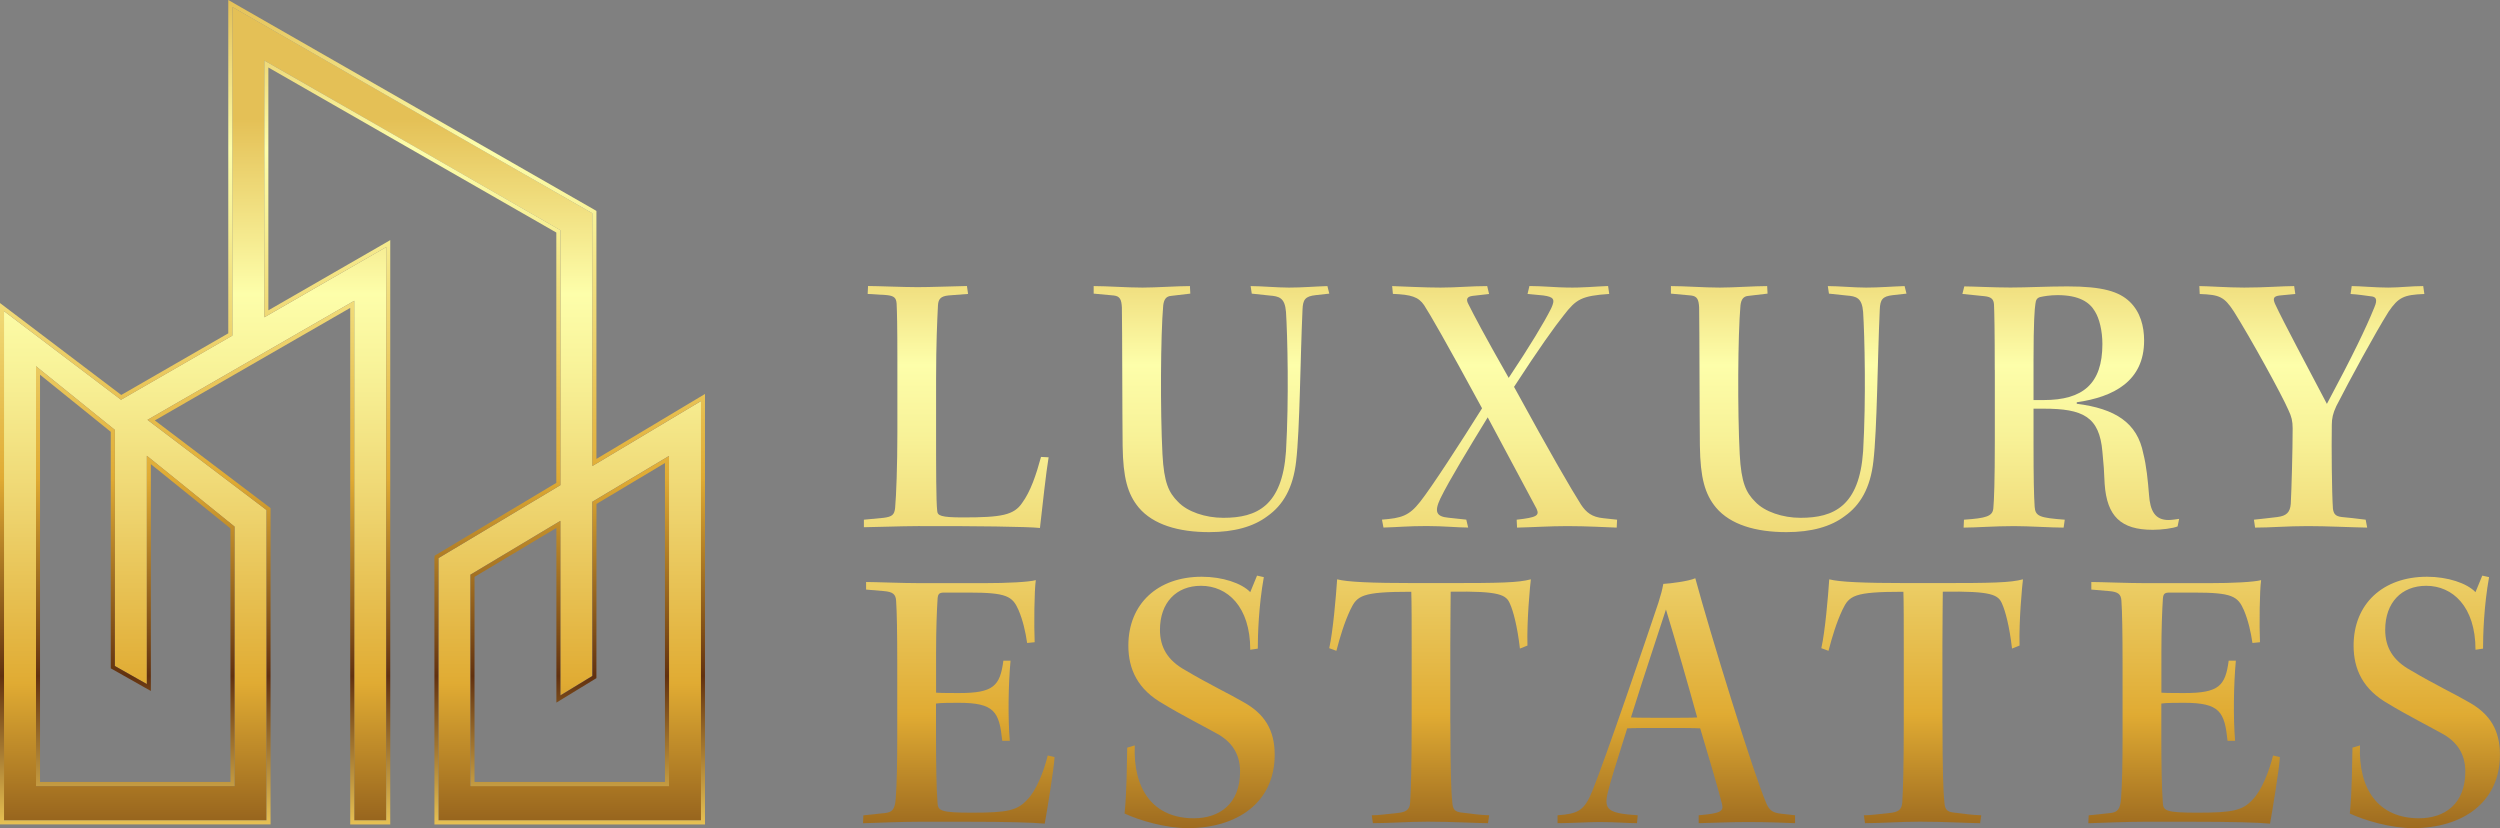 <?xml version="1.0" encoding="UTF-8"?>
<svg id="Layer_1" data-name="Layer 1" xmlns="http://www.w3.org/2000/svg" version="1.1" xmlns:xlink="http://www.w3.org/1999/xlink" viewBox="0 0 397.88 131.78">
  <rect x="0" y="0" width="397.88" height="131.78" fill="#808080" stroke="none"/>
  <defs>
    <style>
      .cls-1 {
        fill: url(#linear-gradient-12);
      }

      .cls-1, .cls-2, .cls-3, .cls-4, .cls-5, .cls-6, .cls-7, .cls-8, .cls-9, .cls-10, .cls-11, .cls-12, .cls-13, .cls-14, .cls-15 {
        stroke-width: 0px;
      }

      .cls-2 {
        fill: url(#linear-gradient);
      }

      .cls-3 {
        fill: url(#linear-gradient-6);
      }

      .cls-4 {
        fill: url(#linear-gradient-15);
      }

      .cls-5 {
        fill: url(#linear-gradient-11);
      }

      .cls-6 {
        fill: url(#linear-gradient-5);
      }

      .cls-7 {
        fill: url(#linear-gradient-13);
      }

      .cls-8 {
        fill: url(#linear-gradient-14);
      }

      .cls-9 {
        fill: url(#linear-gradient-2);
      }

      .cls-10 {
        fill: url(#linear-gradient-7);
      }

      .cls-11 {
        fill: url(#linear-gradient-3);
      }

      .cls-12 {
        fill: url(#linear-gradient-9);
      }

      .cls-13 {
        fill: url(#linear-gradient-8);
      }

      .cls-14 {
        fill: url(#linear-gradient-10);
      }

      .cls-15 {
        fill: url(#linear-gradient-4);
      }
    </style>
    <linearGradient id="linear-gradient" x1="56.1" y1="18.9" x2="56.1" y2="173.76" gradientUnits="userSpaceOnUse">
      <stop offset="0" stop-color="#e4c056"/>
      <stop offset=".18" stop-color="#fdfeaa"/>
      <stop offset=".26" stop-color="#f8f298"/>
      <stop offset=".41" stop-color="#edd26c"/>
      <stop offset=".58" stop-color="#e0ab33"/>
      <stop offset=".76" stop-color="#845218"/>
      <stop offset=".82" stop-color="#62310f"/>
      <stop offset="1" stop-color="#e7c153"/>
    </linearGradient>
    <linearGradient id="linear-gradient-2" x1="56.1" y1="0" x2="56.1" y2="131.2" xlink:href="#linear-gradient"/>
    <linearGradient id="linear-gradient-3" x1="152.19" y1="33.06" x2="152.19" y2="172.13" xlink:href="#linear-gradient"/>
    <linearGradient id="linear-gradient-4" x1="192.82" y1="33.06" x2="192.82" y2="172.13" xlink:href="#linear-gradient"/>
    <linearGradient id="linear-gradient-5" x1="238.65" y1="33.06" x2="238.65" y2="172.13" xlink:href="#linear-gradient"/>
    <linearGradient id="linear-gradient-6" x1="284.66" y1="33.06" x2="284.66" y2="172.13" xlink:href="#linear-gradient"/>
    <linearGradient id="linear-gradient-7" x1="329.56" y1="33.06" x2="329.56" y2="172.13" xlink:href="#linear-gradient"/>
    <linearGradient id="linear-gradient-8" x1="367.94" y1="33.06" x2="367.94" y2="172.13" xlink:href="#linear-gradient"/>
    <linearGradient id="linear-gradient-9" x1="152.61" y1="33.06" x2="152.61" y2="172.13" xlink:href="#linear-gradient"/>
    <linearGradient id="linear-gradient-10" x1="190.93" y1="33.06" x2="190.93" y2="172.13" xlink:href="#linear-gradient"/>
    <linearGradient id="linear-gradient-11" x1="227.6" y1="33.06" x2="227.6" y2="172.13" xlink:href="#linear-gradient"/>
    <linearGradient id="linear-gradient-12" x1="266.79" y1="33.06" x2="266.79" y2="172.13" xlink:href="#linear-gradient"/>
    <linearGradient id="linear-gradient-13" x1="305.91" y1="33.06" x2="305.91" y2="172.13" xlink:href="#linear-gradient"/>
    <linearGradient id="linear-gradient-14" x1="347.61" y1="33.06" x2="347.61" y2="172.13" xlink:href="#linear-gradient"/>
    <linearGradient id="linear-gradient-15" x1="385.93" y1="33.06" x2="385.93" y2="172.13" xlink:href="#linear-gradient"/>
  </defs>
  <g>
    <path class="cls-2" d="M94.28,74.17v-40.23L37.09,1.17l-.11-.07v52.31l-17.72,10.21L.64,49.52v81.04h41.78v-49.38l-18.95-14.36,32.91-18.95v82.69h5.09V39.32l-19.4,11.18V9.63l47.12,27.01v40.58l-19.37,11.59-.03.02v41.74h41.78V63.83l-17.29,10.34ZM74.87,91.45l14.31-8.56v27.78l5.08-3.1v-27.72s12.21-7.29,12.21-7.29v52.54h-31.6v-33.65ZM5.73,58.29l12.55,10.13v37.58l5.09,2.88v-36.34l13.96,11.27v41.3H5.73V58.29Z"/>
    <path class="cls-9" d="M36.98,1.11l.11.07,57.18,32.76v40.23l17.29-10.34v66.73h-41.78v-41.74l.04-.02,19.37-11.59v-40.58L42.07,9.63v40.87l19.4-11.18v91.24h-5.09V47.87l-32.91,18.95,18.95,14.36v49.38H.64V49.52l18.62,14.11,17.72-10.21V1.11M5.73,125.1h31.6v-41.3l-13.96-11.27v36.34l-5.09-2.88v-37.58l-12.55-10.13v66.81M89.19,110.68v-27.78l-14.31,8.56v33.65h31.6v-52.54l-12.2,7.29v27.72s-5.09,3.1-5.09,3.1M36.33,0v53.05l-17.03,9.81L1.03,49.01l-1.03-.78v82.98h43.06v-50.34l-.25-.19-18.17-13.77,31.1-17.91v82.22h6.37V38.21l-.96.56-18.44,10.62V10.74l45.83,26.27v39.84l-19.05,11.4-.31.19-.04.39v42.38h43.06V62.7l-.97.58-16.31,9.76v-39.47l-.32-.19L37.41.62l-.11-.07-.96-.55h0ZM6.37,124.46V59.64l11.26,9.09v37.64l.33.18,5.09,2.88.96.54v-36.1l12.67,10.23v40.35H6.37ZM94.92,80.21l10.91-6.52v50.76h-30.31v-32.64l13.03-7.79v27.8l.98-.6,5.08-3.1.31-.19v-.36s.01-27.36.01-27.36h0Z"/>
  </g>
  <path class="cls-11" d="M166.89,72.77c-.42,2.51-.96,7.6-1.38,11.26-1.02-.12-3.59-.18-7.01-.24-3.35-.06-7.78-.06-12.39-.06-2.63,0-7.3.18-8.62.18v-1.2l3.17-.3c1.32-.18,1.68-.48,1.8-1.56.18-2.04.36-6.59.36-12.21v-11.38c0-5.51-.06-7.6-.12-8.92-.06-.96-.42-1.26-1.62-1.38l-2.99-.18.06-1.26c1.44,0,5.63.18,7.84.18s4.91-.12,7.9-.18l.18,1.26-3.11.24c-1.2.12-1.62.54-1.68,1.56-.12,2.39-.3,6.17-.3,11.68v8.44c0,5.81,0,11.08.18,12.63.06.72.54,1.02,4.07,1.02,6.17,0,8.14-.36,9.46-2.33,1.32-1.8,2.21-4.43,2.99-7.3l1.2.06Z"/>
  <path class="cls-15" d="M194.73,82.41c5.27,0,9.34-1.86,9.94-10.6.48-8.26.24-18.38,0-22.15-.18-2.28-1.08-2.51-2.64-2.63l-2.81-.3-.18-1.2c1.68,0,4.19.24,6.11.24,2.1,0,4.13-.18,6.11-.24l.3,1.2-2.16.24c-1.68.18-2.04.72-2.1,2.28-.36,7.66-.42,19.16-1.02,24.19-.48,4.19-2.04,6.94-4.61,8.74-2.16,1.62-5.21,2.51-9.22,2.51-4.91,0-8.92-1.2-11.2-3.89-1.8-2.16-2.51-4.79-2.58-9.82-.06-4.67-.06-18.74-.12-22.03-.06-1.26-.3-1.8-1.26-1.92l-3.23-.3v-1.2c2.22,0,5.21.24,7.78.24,2.21,0,5.45-.24,7.54-.24l.06,1.2-3.05.36c-.78.06-1.14.54-1.26,1.5-.42,4.79-.48,16.76-.12,23.71.24,4.55,1.02,6.11,2.45,7.54,1.5,1.62,4.43,2.57,7.19,2.57h.06Z"/>
  <path class="cls-6" d="M221.55,45.53c1.8.06,5.15.24,7.72.24s4.85-.24,7.42-.24l.3,1.26-2.63.3c-.9.12-1.08.54-.66,1.32.9,1.8,2.46,4.79,6.41,11.73,3.35-5.03,5.63-8.8,6.77-11.08.66-1.44.42-1.8-1.26-2.04l-2.51-.24.3-1.26c2.04,0,4.49.24,5.93.24,2.57.06,4.67-.18,6.59-.24l.18,1.26c-4.43.3-5.27.84-7.25,3.41-1.44,1.8-3.89,5.21-7.9,11.38,5.99,10.96,9.04,16.17,10.66,18.74.84,1.26,1.74,1.98,3.53,2.16l2.21.24-.06,1.26c-1.74-.06-4.79-.24-7.84-.24-2.81,0-5.39.18-8.02.24l-.06-1.26c3.23-.36,3.65-.66,3.17-1.74-1.02-1.92-2.28-4.25-7.78-14.55-2.93,4.79-6.11,10-7.54,12.93-1.02,2.16-.6,2.87,1.32,3.05l2.81.3.3,1.26c-1.68,0-3.89-.24-6.59-.24-2.99,0-4.61.18-6.89.24l-.24-1.26c3.11-.24,4.31-.6,6.05-2.81,1.86-2.34,6.47-9.46,9.88-14.91-5.75-10.6-8.32-15.03-9.22-16.41-.9-1.32-2.04-1.68-4.97-1.8l-.12-1.26Z"/>
  <path class="cls-3" d="M286.58,82.41c5.27,0,9.34-1.86,9.94-10.6.48-8.26.24-18.38,0-22.15-.18-2.28-1.08-2.51-2.63-2.63l-2.81-.3-.18-1.2c1.68,0,4.19.24,6.11.24,2.1,0,4.13-.18,6.11-.24l.3,1.2-2.15.24c-1.68.18-2.04.72-2.1,2.28-.36,7.66-.42,19.16-1.02,24.19-.48,4.19-2.04,6.94-4.61,8.74-2.16,1.62-5.21,2.51-9.22,2.51-4.91,0-8.92-1.2-11.2-3.89-1.8-2.16-2.51-4.79-2.58-9.82-.06-4.67-.06-18.74-.12-22.03-.06-1.26-.3-1.8-1.26-1.92l-3.23-.3v-1.2c2.22,0,5.21.24,7.78.24,2.21,0,5.45-.24,7.54-.24l.06,1.2-3.05.36c-.78.06-1.14.54-1.26,1.5-.42,4.79-.48,16.76-.12,23.71.24,4.55,1.02,6.11,2.45,7.54,1.5,1.62,4.43,2.57,7.19,2.57h.06Z"/>
  <path class="cls-10" d="M317.47,58.88c0-6.23-.06-8.98-.12-10.42-.06-.84-.42-1.2-1.5-1.32l-3.53-.36.3-1.2c1.26,0,4.67.18,7.36.18s5.81-.18,9.04-.18c5.69,0,8.26.84,9.94,2.45,1.68,1.62,2.28,3.89,2.28,6.17,0,6.47-4.85,8.98-10.72,9.82v.24c6.11.78,9.64,2.99,10.6,7.96.48,1.86.72,4.25.9,6.53.18,2.57.96,4.01,3.11,4.01.48,0,1.26-.12,1.68-.18l-.24,1.2c-.72.3-2.51.54-3.95.54-5.09,0-7.3-2.16-7.66-7.3-.06-1.74-.18-3.47-.36-5.15-.48-5.57-3.11-6.83-9.34-6.83h-1.62v5.63c0,5.57.06,8.14.18,10,.12,1.5.78,1.74,4.79,2.04l-.18,1.26c-2.04,0-5.45-.24-7.9-.24-3.11,0-6.11.24-8.02.24l.06-1.26c3.53-.24,4.55-.54,4.67-1.8.12-1.32.24-4.19.24-10.96v-11.08ZM323.64,63.67h1.62c6.23,0,9.34-2.57,9.34-8.92,0-2.1-.48-4.07-1.2-5.21-.84-1.44-2.51-2.57-5.93-2.57-1.2,0-2.21.18-2.75.3-.48.12-.72.42-.78,1.08-.12.72-.3,2.87-.3,8.98v6.35Z"/>
  <path class="cls-13" d="M376.74,83.97c-3.11-.06-6.41-.24-9.46-.24-3.35,0-5.87.24-8.38.24l-.18-1.26c1.32-.12,2.57-.3,3.71-.42,1.44-.18,2.04-.72,2.15-2.1.12-2.16.3-8.56.3-12.03,0-1.14-.18-1.86-.66-2.87-1.08-2.51-6.11-11.61-8.68-15.69-1.56-2.39-2.28-2.69-5.45-2.81l-.06-1.26c1.26,0,4.49.24,7.13.24,3.41,0,6.11-.24,7.96-.24l.18,1.26-2.51.24c-.96.12-1.08.48-.72,1.32,1.26,2.75,5.69,11.02,8.26,15.93,4.13-7.72,6.23-12.09,7.54-15.33.6-1.38.24-1.74-.6-1.8-.96-.12-2.04-.3-3.17-.36l.18-1.26c1.26,0,3.77.24,5.81.24,1.86,0,3.65-.24,5.57-.24l.18,1.26c-3.29.12-4.13.54-5.69,2.81-2.21,3.53-6.11,10.72-8.32,15.03-.54,1.14-.72,1.98-.72,2.99-.06,3.65,0,10.66.18,13.35.12.78.36,1.2,1.44,1.32.9.06,2.21.24,3.77.42l.24,1.26Z"/>
  <path class="cls-12" d="M137.85,92.63c1.56,0,5.75.18,8.68.18h9.94c4.01,0,7.24-.18,8.38-.48-.24,1.68-.3,7.18-.18,9.88l-1.2.12c-.24-1.68-.66-3.59-1.38-5.27-.96-2.16-1.86-2.75-7.84-2.75h-4.01c-.78,0-.96.24-1.02.96-.12,1.86-.24,4.85-.24,8.56v6.41c.72.06,2.81.06,3.65.06,5.51,0,6.53-1.14,7.06-5.15h1.14c-.36,3.95-.42,9.16-.12,12.75h-1.2c-.48-4.61-1.2-6.05-6.95-6.05-1.02,0-2.93,0-3.59.12v5.51c0,3.71.06,8.14.24,10.3.06,1.26.54,1.56,5.51,1.56,5.63,0,7.19-.36,8.74-2.04,1.5-1.5,2.69-4.61,3.29-7.06l1.08.24c0,1.32-1.26,9.04-1.56,10.6-1.98-.18-5.75-.3-12.87-.3h-6.95c-2.99,0-7.18.18-9.1.24l.06-1.26,3.41-.36c1.14-.12,1.62-.54,1.74-2.33.18-2.39.24-5.81.24-9.76v-11.68c0-4.97-.06-8.2-.18-10-.06-1.08-.54-1.44-1.97-1.56l-2.81-.24v-1.2Z"/>
  <path class="cls-14" d="M180.6,118.61c-.3,7.01,2.93,11.62,9.4,11.62,4.07,0,7.36-2.28,7.36-7.42,0-2.57-1.08-4.49-3.35-5.87-1.68-.96-6.23-3.29-8.86-4.91-4.07-2.28-5.57-5.51-5.57-9.28,0-6.65,4.67-10.96,11.68-10.96,3.29,0,6.35,1.02,7.72,2.45l1.08-2.63,1.08.24c-.84,4.67-.96,9.34-.96,11.38l-1.2.18c0-6.89-3.65-10.18-7.84-10.18-3.95,0-6.53,2.69-6.53,7.01,0,2.75,1.2,4.85,4.01,6.41,3.95,2.34,7.13,3.83,9.28,5.09,3.35,1.86,4.97,4.43,4.97,8.38,0,7.66-6.05,11.68-13.83,11.68-3.59,0-7.78-1.26-10.06-2.33.36-3.59.36-7.84.42-10.48l1.2-.36Z"/>
  <path class="cls-5" d="M230.83,115.14c0,7.06.12,10.96.3,12.45.06,1.2.36,1.62,1.56,1.74,1.92.24,2.75.36,4.31.42l-.18,1.26c-1.68,0-5.57-.24-9.58-.24-2.99,0-6.23.24-8.74.24l-.18-1.26c1.2,0,2.22-.18,4.07-.36,1.32-.12,1.98-.48,2.04-1.68.12-2.04.24-5.27.24-12.75v-11.38c0-4.13,0-7.78-.06-9.4-7.9,0-8.62.6-9.7,2.87-.96,2.04-1.62,4.25-2.22,6.53l-1.14-.42c.6-2.63,1.08-8.26,1.26-10.96,1.62.42,5.27.6,12.57.6h4.73c8.74,0,11.5-.06,13.53-.6-.12.96-.66,6.59-.54,10.54l-1.2.48c-.42-3.65-1.08-5.99-1.56-7.07-.6-1.5-1.62-2.1-9.46-1.98,0,1.56-.06,5.09-.06,8.68v12.27Z"/>
  <path class="cls-1" d="M285.68,131.01c-1.32-.06-4.31-.18-7.43-.18-2.87,0-5.33.12-7.9.18v-1.26c3.47-.3,4.01-.6,3.71-1.8-.48-1.98-2.16-7.66-3.47-12.03-.96-.06-3.47-.06-5.87-.06s-4.79,0-5.75.06c-1.86,5.87-2.69,8.56-3.11,10.3-.6,2.63.06,3.23,4.79,3.53l-.12,1.26c-1.56,0-3.29-.18-5.99-.18-1.68,0-4.55.18-6.65.18v-1.26c3.23-.24,4.25-.66,5.57-3.95,2.15-5.33,8.62-24.31,10.48-29.88.42-1.32.6-2.04.78-2.99,1.14-.06,4.01-.42,5.09-.9,2.4,8.86,9.28,31.19,11.32,35.86.48,1.14,1.14,1.5,2.4,1.62l2.16.24v1.26ZM259.57,114.18c.96.06,3.29.06,5.51.06s4.37,0,5.03-.06c-1.44-5.21-3.35-11.85-4.97-17.18-1.44,4.49-3.29,9.88-5.57,17.18Z"/>
  <path class="cls-7" d="M309.15,115.14c0,7.06.12,10.96.3,12.45.06,1.2.36,1.62,1.56,1.74,1.92.24,2.75.36,4.31.42l-.18,1.26c-1.68,0-5.57-.24-9.58-.24-2.99,0-6.23.24-8.74.24l-.18-1.26c1.2,0,2.21-.18,4.07-.36,1.32-.12,1.97-.48,2.04-1.68.12-2.04.24-5.27.24-12.75v-11.38c0-4.13,0-7.78-.06-9.4-7.9,0-8.62.6-9.7,2.87-.96,2.04-1.62,4.25-2.22,6.53l-1.14-.42c.6-2.63,1.08-8.26,1.26-10.96,1.62.42,5.27.6,12.57.6h4.73c8.74,0,11.5-.06,13.53-.6-.12.96-.66,6.59-.54,10.54l-1.2.48c-.42-3.65-1.08-5.99-1.56-7.07-.6-1.5-1.62-2.1-9.46-1.98,0,1.56-.06,5.09-.06,8.68v12.27Z"/>
  <path class="cls-8" d="M332.86,92.63c1.56,0,5.75.18,8.68.18h9.94c4.01,0,7.24-.18,8.38-.48-.24,1.68-.3,7.18-.18,9.88l-1.2.12c-.24-1.68-.66-3.59-1.38-5.27-.96-2.16-1.86-2.75-7.84-2.75h-4.01c-.78,0-.96.24-1.02.96-.12,1.86-.24,4.85-.24,8.56v6.41c.72.06,2.81.06,3.65.06,5.51,0,6.53-1.14,7.06-5.15h1.14c-.36,3.95-.42,9.16-.12,12.75h-1.2c-.48-4.61-1.2-6.05-6.95-6.05-1.02,0-2.93,0-3.59.12v5.51c0,3.71.06,8.14.24,10.3.06,1.26.54,1.56,5.51,1.56,5.63,0,7.18-.36,8.74-2.04,1.5-1.5,2.69-4.61,3.29-7.06l1.08.24c0,1.32-1.26,9.04-1.56,10.6-1.98-.18-5.75-.3-12.87-.3h-6.95c-2.99,0-7.18.18-9.1.24l.06-1.26,3.41-.36c1.14-.12,1.62-.54,1.74-2.33.18-2.39.24-5.81.24-9.76v-11.68c0-4.97-.06-8.2-.18-10-.06-1.08-.54-1.44-1.98-1.56l-2.81-.24v-1.2Z"/>
  <path class="cls-4" d="M375.6,118.61c-.3,7.01,2.93,11.62,9.4,11.62,4.07,0,7.36-2.28,7.36-7.42,0-2.57-1.08-4.49-3.35-5.87-1.68-.96-6.23-3.29-8.86-4.91-4.07-2.28-5.57-5.51-5.57-9.28,0-6.65,4.67-10.96,11.68-10.96,3.29,0,6.35,1.02,7.72,2.45l1.08-2.63,1.08.24c-.84,4.67-.96,9.34-.96,11.38l-1.2.18c0-6.89-3.65-10.18-7.84-10.18-3.95,0-6.53,2.69-6.53,7.01,0,2.75,1.2,4.85,4.01,6.41,3.95,2.34,7.13,3.83,9.28,5.09,3.35,1.86,4.97,4.43,4.97,8.38,0,7.66-6.05,11.68-13.83,11.68-3.59,0-7.78-1.26-10.06-2.33.36-3.59.36-7.84.42-10.48l1.2-.36Z"/>
</svg>